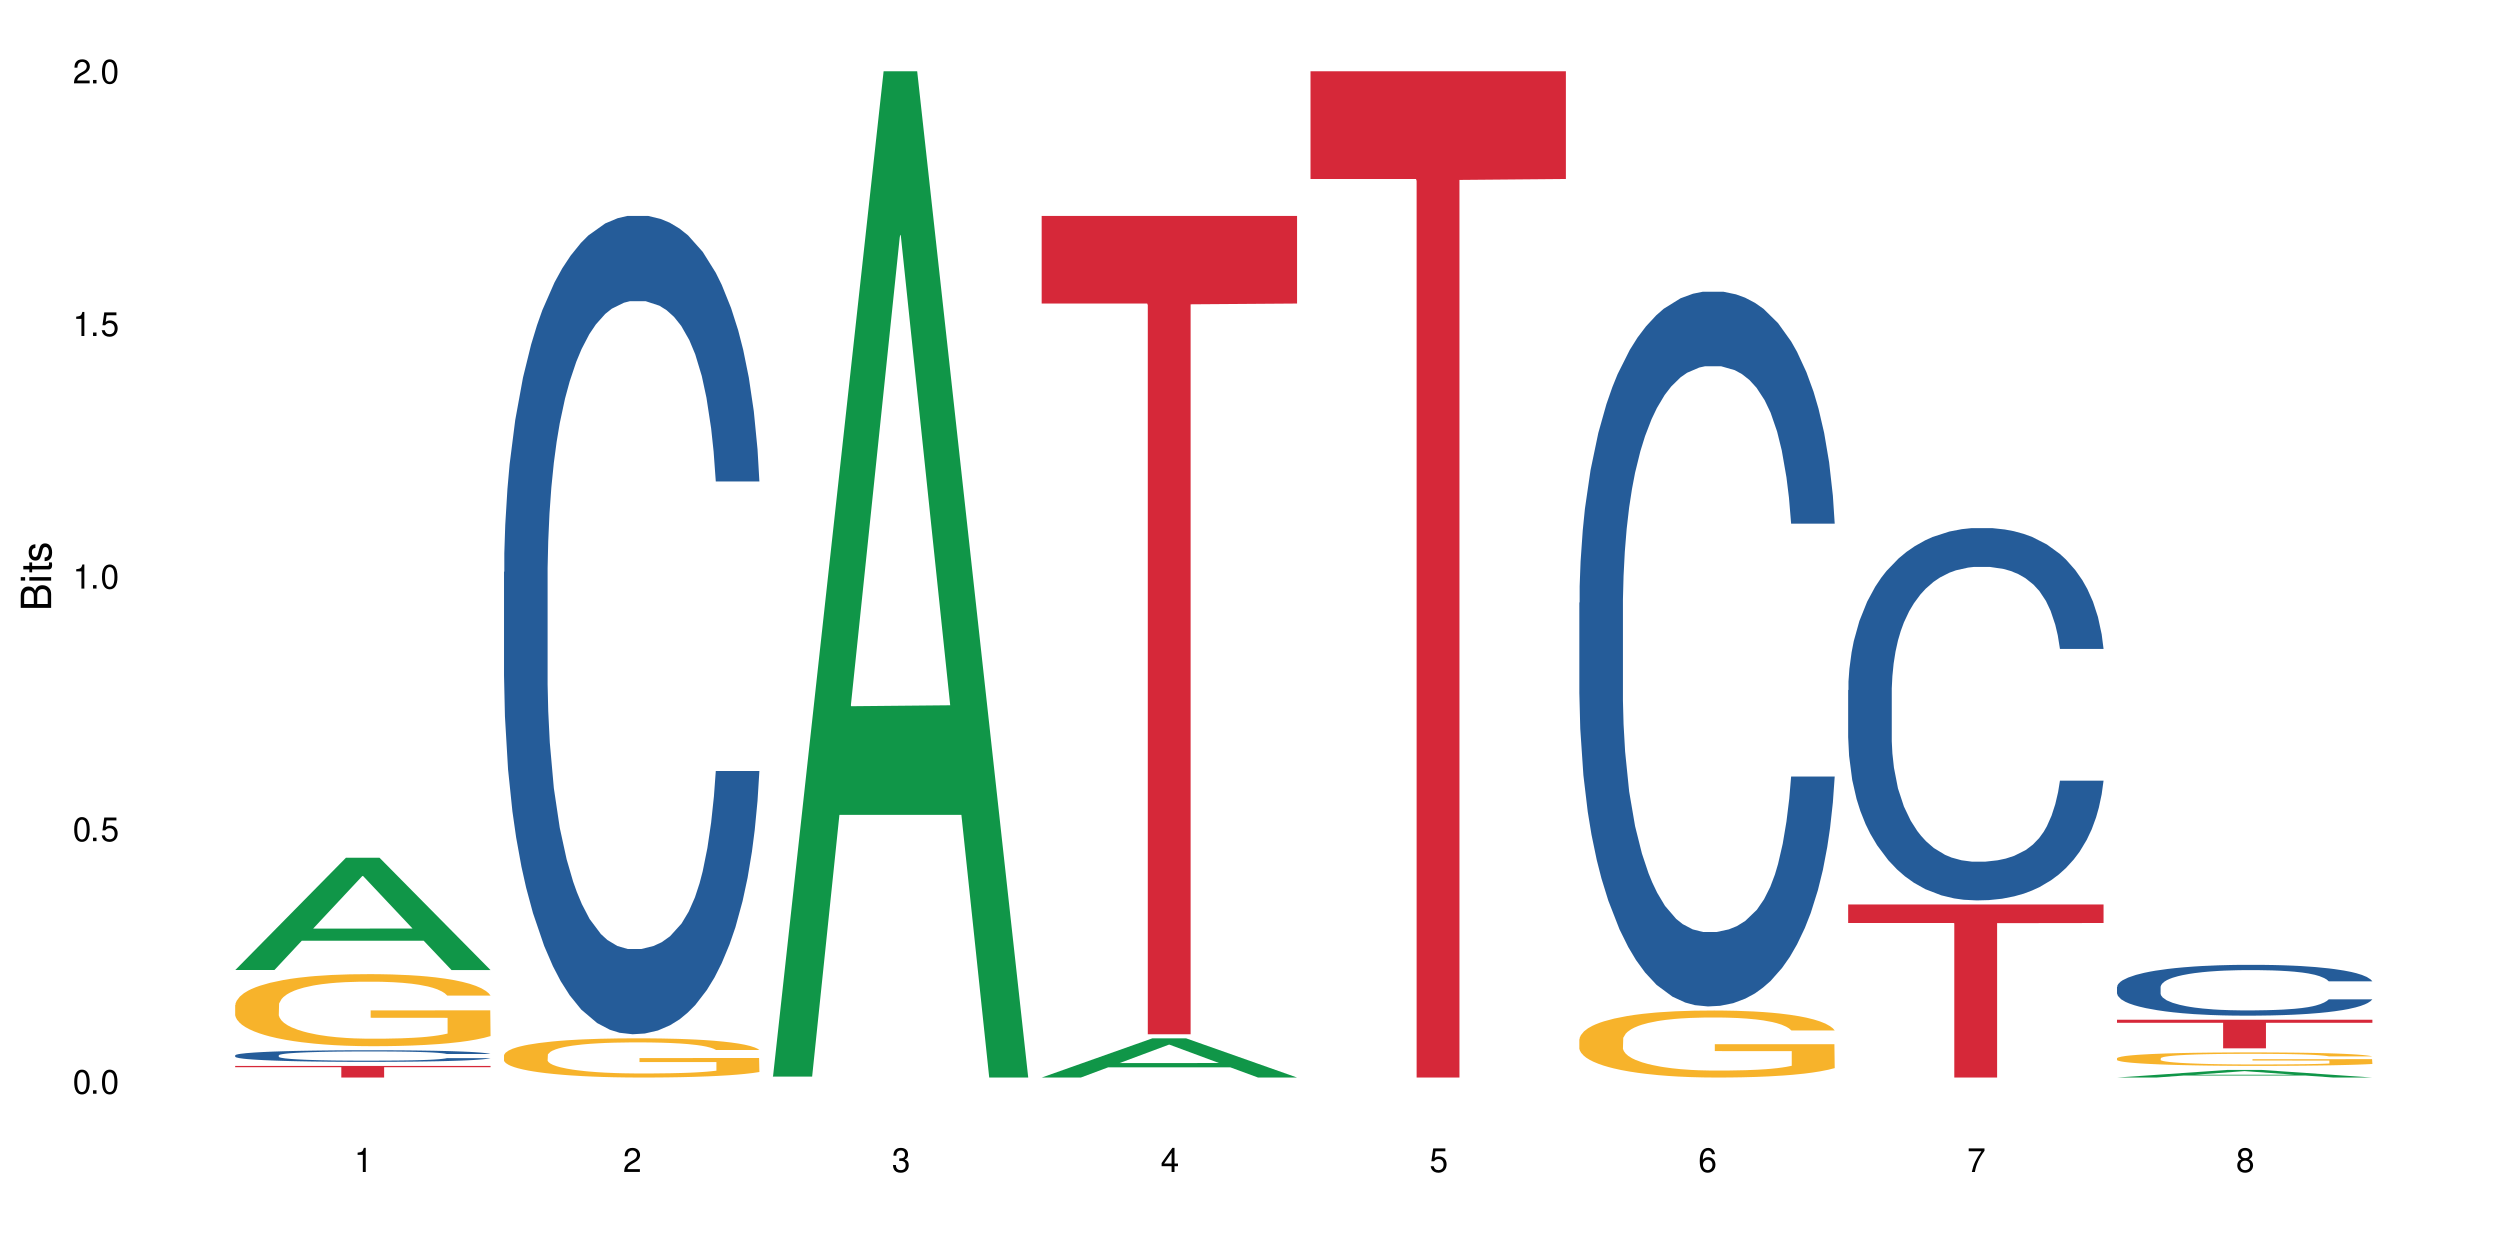 <?xml version="1.0" encoding="UTF-8"?>
<svg xmlns="http://www.w3.org/2000/svg" xmlns:xlink="http://www.w3.org/1999/xlink" width="720" height="360" viewBox="0 0 720 360">
<defs>
<g>
<g id="glyph-0-0">
</g>
<g id="glyph-0-1">
<path d="M 2.641 -6.938 C 2 -6.938 1.422 -6.656 1.078 -6.172 C 0.641 -5.562 0.406 -4.641 0.406 -3.359 C 0.406 -1.016 1.188 0.219 2.641 0.219 C 4.078 0.219 4.859 -1.016 4.859 -3.297 C 4.859 -4.641 4.656 -5.547 4.203 -6.172 C 3.844 -6.656 3.281 -6.938 2.641 -6.938 Z M 2.641 -6.188 C 3.547 -6.188 4 -5.25 4 -3.375 C 4 -1.406 3.562 -0.484 2.625 -0.484 C 1.734 -0.484 1.281 -1.438 1.281 -3.344 C 1.281 -5.25 1.734 -6.188 2.641 -6.188 Z M 2.641 -6.188 "/>
</g>
<g id="glyph-0-2">
<path d="M 1.828 -1 L 0.828 -1 L 0.828 0 L 1.828 0 Z M 1.828 -1 "/>
</g>
<g id="glyph-0-3">
<path d="M 4.562 -6.797 L 1.062 -6.797 L 0.547 -3.094 L 1.328 -3.094 C 1.719 -3.562 2.047 -3.734 2.578 -3.734 C 3.484 -3.734 4.062 -3.109 4.062 -2.094 C 4.062 -1.125 3.484 -0.531 2.578 -0.531 C 1.828 -0.531 1.375 -0.906 1.188 -1.672 L 0.328 -1.672 C 0.453 -1.109 0.547 -0.844 0.75 -0.594 C 1.125 -0.078 1.828 0.219 2.594 0.219 C 3.969 0.219 4.922 -0.781 4.922 -2.219 C 4.922 -3.562 4.031 -4.484 2.719 -4.484 C 2.25 -4.484 1.859 -4.359 1.469 -4.062 L 1.734 -5.969 L 4.562 -5.969 Z M 4.562 -6.797 "/>
</g>
<g id="glyph-0-4">
<path d="M 2.484 -4.938 L 2.484 0 L 3.328 0 L 3.328 -6.938 L 2.766 -6.938 C 2.469 -5.875 2.281 -5.734 0.984 -5.562 L 0.984 -4.938 Z M 2.484 -4.938 "/>
</g>
<g id="glyph-0-5">
<path d="M 4.859 -0.828 L 1.281 -0.828 C 1.359 -1.406 1.672 -1.781 2.5 -2.281 L 3.469 -2.828 C 4.406 -3.344 4.906 -4.062 4.906 -4.906 C 4.906 -5.484 4.672 -6.031 4.266 -6.406 C 3.859 -6.766 3.375 -6.938 2.719 -6.938 C 1.859 -6.938 1.219 -6.625 0.844 -6.031 C 0.609 -5.672 0.5 -5.234 0.484 -4.531 L 1.328 -4.531 C 1.359 -5.016 1.406 -5.281 1.531 -5.516 C 1.75 -5.938 2.188 -6.203 2.703 -6.203 C 3.469 -6.203 4.031 -5.641 4.031 -4.891 C 4.031 -4.344 3.719 -3.859 3.125 -3.516 L 2.234 -3 C 0.812 -2.172 0.406 -1.531 0.328 -0.016 L 4.859 -0.016 Z M 4.859 -0.828 "/>
</g>
<g id="glyph-0-6">
<path d="M 2.125 -3.188 L 2.578 -3.188 C 3.5 -3.188 3.984 -2.766 3.984 -1.922 C 3.984 -1.062 3.469 -0.531 2.594 -0.531 C 1.656 -0.531 1.203 -1 1.156 -2.016 L 0.312 -2.016 C 0.344 -1.453 0.438 -1.094 0.609 -0.781 C 0.953 -0.109 1.625 0.219 2.547 0.219 C 3.953 0.219 4.859 -0.625 4.859 -1.938 C 4.859 -2.828 4.516 -3.297 3.703 -3.594 C 4.344 -3.844 4.656 -4.328 4.656 -5.031 C 4.656 -6.219 3.875 -6.938 2.578 -6.938 C 1.203 -6.938 0.484 -6.172 0.453 -4.703 L 1.297 -4.703 C 1.312 -5.125 1.344 -5.359 1.453 -5.578 C 1.641 -5.969 2.062 -6.203 2.594 -6.203 C 3.344 -6.203 3.797 -5.75 3.797 -5 C 3.797 -4.516 3.609 -4.219 3.25 -4.047 C 3.016 -3.953 2.703 -3.922 2.125 -3.906 Z M 2.125 -3.188 "/>
</g>
<g id="glyph-0-7">
<path d="M 3.141 -1.672 L 3.141 0 L 3.984 0 L 3.984 -1.672 L 4.984 -1.672 L 4.984 -2.438 L 3.984 -2.438 L 3.984 -6.938 L 3.359 -6.938 L 0.266 -2.578 L 0.266 -1.672 Z M 3.141 -2.438 L 1 -2.438 L 3.141 -5.5 Z M 3.141 -2.438 "/>
</g>
<g id="glyph-0-8">
<path d="M 4.781 -5.125 C 4.609 -6.266 3.891 -6.938 2.844 -6.938 C 2.094 -6.938 1.422 -6.578 1.031 -5.953 C 0.594 -5.266 0.406 -4.422 0.406 -3.172 C 0.406 -2 0.578 -1.25 0.984 -0.641 C 1.359 -0.078 1.953 0.219 2.703 0.219 C 3.984 0.219 4.922 -0.75 4.922 -2.094 C 4.922 -3.375 4.062 -4.281 2.844 -4.281 C 2.172 -4.281 1.641 -4.031 1.281 -3.516 C 1.281 -5.234 1.828 -6.188 2.797 -6.188 C 3.391 -6.188 3.797 -5.797 3.938 -5.125 Z M 2.734 -3.531 C 3.547 -3.531 4.062 -2.953 4.062 -2.031 C 4.062 -1.156 3.484 -0.531 2.703 -0.531 C 1.922 -0.531 1.328 -1.188 1.328 -2.078 C 1.328 -2.938 1.906 -3.531 2.734 -3.531 Z M 2.734 -3.531 "/>
</g>
<g id="glyph-0-9">
<path d="M 4.984 -6.797 L 0.438 -6.797 L 0.438 -5.969 L 4.109 -5.969 C 2.5 -3.656 1.828 -2.234 1.328 0 L 2.219 0 C 2.594 -2.172 3.453 -4.047 4.984 -6.094 Z M 4.984 -6.797 "/>
</g>
<g id="glyph-0-10">
<path d="M 3.75 -3.656 C 4.469 -4.094 4.688 -4.438 4.688 -5.078 C 4.688 -6.172 3.844 -6.938 2.641 -6.938 C 1.438 -6.938 0.594 -6.172 0.594 -5.094 C 0.594 -4.438 0.812 -4.094 1.516 -3.656 C 0.734 -3.266 0.359 -2.703 0.359 -1.922 C 0.359 -0.656 1.281 0.219 2.641 0.219 C 3.984 0.219 4.922 -0.656 4.922 -1.922 C 4.922 -2.703 4.531 -3.266 3.75 -3.656 Z M 2.641 -6.188 C 3.359 -6.188 3.812 -5.75 3.812 -5.062 C 3.812 -4.406 3.344 -3.984 2.641 -3.984 C 1.922 -3.984 1.453 -4.406 1.453 -5.078 C 1.453 -5.75 1.922 -6.188 2.641 -6.188 Z M 2.641 -3.266 C 3.484 -3.266 4.062 -2.719 4.062 -1.906 C 4.062 -1.078 3.484 -0.531 2.625 -0.531 C 1.797 -0.531 1.219 -1.094 1.219 -1.906 C 1.219 -2.719 1.781 -3.266 2.641 -3.266 Z M 2.641 -3.266 "/>
</g>
<g id="glyph-1-0">
</g>
<g id="glyph-1-1">
<path d="M 0 -0.953 L 0 -4.891 C 0 -5.719 -0.234 -6.344 -0.734 -6.797 C -1.188 -7.234 -1.812 -7.469 -2.5 -7.469 C -3.547 -7.469 -4.188 -7 -4.625 -5.875 C -4.984 -6.688 -5.625 -7.094 -6.531 -7.094 C -7.172 -7.094 -7.734 -6.859 -8.141 -6.391 C -8.562 -5.922 -8.75 -5.344 -8.75 -4.5 L -8.75 -0.953 Z M -4.984 -2.062 L -7.766 -2.062 L -7.766 -4.219 C -7.766 -4.844 -7.688 -5.203 -7.453 -5.5 C -7.219 -5.812 -6.859 -5.969 -6.375 -5.969 C -5.891 -5.969 -5.531 -5.812 -5.297 -5.5 C -5.062 -5.203 -4.984 -4.844 -4.984 -4.219 Z M -0.984 -2.062 L -4 -2.062 L -4 -4.781 C -4 -5.766 -3.438 -6.359 -2.484 -6.359 C -1.547 -6.359 -0.984 -5.766 -0.984 -4.781 Z M -0.984 -2.062 "/>
</g>
<g id="glyph-1-2">
<path d="M -6.281 -1.797 L -6.281 -0.797 L 0 -0.797 L 0 -1.797 Z M -8.75 -1.797 L -8.75 -0.797 L -7.484 -0.797 L -7.484 -1.797 Z M -8.75 -1.797 "/>
</g>
<g id="glyph-1-3">
<path d="M -6.281 -3.047 L -6.281 -2.016 L -8.016 -2.016 L -8.016 -1.016 L -6.281 -1.016 L -6.281 -0.172 L -5.469 -0.172 L -5.469 -1.016 L -0.719 -1.016 C -0.078 -1.016 0.281 -1.453 0.281 -2.234 C 0.281 -2.5 0.25 -2.719 0.188 -3.047 L -0.641 -3.047 C -0.609 -2.906 -0.594 -2.766 -0.594 -2.562 C -0.594 -2.141 -0.719 -2.016 -1.156 -2.016 L -5.469 -2.016 L -5.469 -3.047 Z M -6.281 -3.047 "/>
</g>
<g id="glyph-1-4">
<path d="M -4.531 -5.25 C -5.766 -5.25 -6.469 -4.422 -6.469 -2.969 C -6.469 -1.516 -5.719 -0.562 -4.547 -0.562 C -3.562 -0.562 -3.094 -1.062 -2.734 -2.562 L -2.516 -3.484 C -2.344 -4.188 -2.094 -4.469 -1.641 -4.469 C -1.047 -4.469 -0.641 -3.875 -0.641 -3 C -0.641 -2.453 -0.797 -2 -1.062 -1.75 C -1.25 -1.594 -1.422 -1.531 -1.875 -1.469 L -1.875 -0.406 C -0.422 -0.453 0.281 -1.266 0.281 -2.922 C 0.281 -4.5 -0.5 -5.516 -1.719 -5.516 C -2.656 -5.516 -3.172 -4.984 -3.469 -3.734 L -3.703 -2.766 C -3.891 -1.953 -4.156 -1.609 -4.594 -1.609 C -5.188 -1.609 -5.547 -2.125 -5.547 -2.938 C -5.547 -3.75 -5.203 -4.172 -4.531 -4.203 Z M -4.531 -5.25 "/>
</g>
</g>
</defs>
<rect x="-72" y="-36" width="864" height="432" fill="rgb(100%, 100%, 100%)" fill-opacity="1"/>
<path fill-rule="nonzero" fill="rgb(6.275%, 58.824%, 28.235%)" fill-opacity="1" d="M 67.73 279.355 L 67.809 279.324 L 99.637 247.027 L 109.301 247.027 L 141.281 279.387 L 130.047 279.387 L 122.031 270.941 L 86.906 270.941 L 79.047 279.355 L 67.73 279.355 L 90.285 267.445 L 118.809 267.414 L 104.586 252.312 L 104.43 252.281 L 104.27 252.375 L 90.207 267.414 L 90.285 267.445 Z M 67.73 279.355 "/>
<path fill-rule="nonzero" fill="rgb(14.51%, 36.078%, 60%)" fill-opacity="1" d="M 67.73 303.926 L 67.82 303.926 L 67.82 303.852 L 68.09 303.734 L 68.719 303.586 L 69.344 303.488 L 70.961 303.305 L 73.203 303.133 L 75.535 302.996 L 77.238 302.918 L 78.766 302.855 L 82.262 302.742 L 84.504 302.684 L 86.926 302.633 L 89.887 302.582 L 92.039 302.551 L 96.883 302.5 L 100.469 302.48 L 103.25 302.469 L 109.262 302.469 L 112.848 302.484 L 115.449 302.496 L 118.32 302.523 L 120.742 302.551 L 124.957 302.617 L 128.727 302.703 L 130.43 302.754 L 133.121 302.848 L 135.184 302.938 L 136.617 303.02 L 138.234 303.133 L 139.668 303.27 L 140.746 303.426 L 141.281 303.559 L 128.727 303.559 L 128.098 303.434 L 127.379 303.34 L 126.035 303.215 L 124.688 303.125 L 122.805 303.035 L 121.102 302.98 L 118.77 302.922 L 116.707 302.883 L 114.555 302.855 L 112.488 302.836 L 108.543 302.82 L 103.969 302.82 L 102.266 302.824 L 98.766 302.852 L 96.883 302.871 L 94.191 302.914 L 92.309 302.953 L 90.066 303.016 L 88.539 303.066 L 86.656 303.148 L 85.312 303.219 L 83.785 303.32 L 82.891 303.395 L 82.082 303.48 L 81.363 303.582 L 80.828 303.688 L 80.469 303.801 L 80.289 303.914 L 80.289 304.387 L 80.469 304.496 L 80.918 304.625 L 82.082 304.812 L 83.785 304.977 L 85.762 305.102 L 87.645 305.195 L 88.719 305.238 L 90.156 305.285 L 92.398 305.348 L 95.629 305.41 L 97.512 305.434 L 100.383 305.457 L 103.34 305.469 L 107.289 305.469 L 110.785 305.457 L 113.117 305.441 L 115.539 305.418 L 118.859 305.367 L 120.922 305.316 L 122.715 305.258 L 124.062 305.199 L 124.957 305.152 L 126.305 305.059 L 127.379 304.953 L 128.188 304.848 L 128.727 304.742 L 141.281 304.742 L 140.746 304.863 L 139.938 304.984 L 139.129 305.074 L 137.875 305.18 L 136.441 305.273 L 134.375 305.383 L 132.672 305.453 L 130.43 305.527 L 128.367 305.586 L 126.125 305.641 L 122.805 305.699 L 120.652 305.73 L 118.32 305.758 L 115.539 305.781 L 112.043 305.805 L 108.273 305.816 L 104.777 305.82 L 101.008 305.812 L 98.227 305.801 L 94.551 305.773 L 89.977 305.719 L 86.656 305.66 L 84.055 305.602 L 81.812 305.539 L 79.301 305.457 L 76.074 305.324 L 74.098 305.219 L 72.754 305.133 L 71.23 305.016 L 70.152 304.906 L 68.898 304.734 L 68 304.52 L 67.73 304.352 Z M 67.73 303.926 "/>
<path fill-rule="nonzero" fill="rgb(96.863%, 70.196%, 16.863%)" fill-opacity="1" d="M 67.73 289.441 L 67.82 289.422 L 67.82 289.043 L 68.18 288.191 L 69.078 287.016 L 70.242 286.047 L 71.5 285.289 L 72.305 284.891 L 73.652 284.324 L 74.816 283.906 L 77.777 283.051 L 81.543 282.258 L 83.609 281.914 L 85.941 281.594 L 89.258 281.234 L 90.785 281.102 L 95.449 280.797 L 100.738 280.609 L 106.57 280.551 L 109.262 280.57 L 112.938 280.645 L 117.961 280.855 L 120.832 281.043 L 123.074 281.234 L 125.406 281.48 L 128.277 281.859 L 130.969 282.312 L 133.121 282.77 L 135.273 283.336 L 137.066 283.945 L 138.594 284.605 L 139.938 285.402 L 140.746 286.066 L 141.281 286.73 L 128.816 286.73 L 128.098 286.066 L 127.289 285.555 L 125.945 284.93 L 124.598 284.473 L 123.254 284.113 L 120.742 283.621 L 118.59 283.316 L 115.898 283.051 L 113.297 282.883 L 110.336 282.77 L 108.543 282.73 L 103.789 282.73 L 99.484 282.863 L 96.973 283.016 L 95.18 283.168 L 92.668 283.449 L 91.141 283.68 L 90.246 283.828 L 87.555 284.418 L 85.762 284.949 L 84.773 285.309 L 83.52 285.879 L 82.621 286.391 L 81.633 287.148 L 81.098 287.715 L 80.379 289.004 L 80.289 292.418 L 80.559 293.137 L 81.098 293.914 L 81.812 294.598 L 82.891 295.316 L 83.965 295.867 L 85.852 296.605 L 87.465 297.098 L 88.719 297.422 L 91.141 297.934 L 92.129 298.102 L 94.461 298.445 L 96.883 298.711 L 99.844 298.938 L 102.086 299.051 L 105.672 299.145 L 110.246 299.145 L 115.629 299.031 L 119.039 298.879 L 121.371 298.73 L 122.895 298.598 L 124.777 298.387 L 126.125 298.199 L 127.379 297.988 L 128.906 297.668 L 128.906 293.137 L 106.75 293.117 L 106.75 290.996 L 141.195 290.977 L 141.281 298.387 L 139.398 298.898 L 137.066 299.391 L 134.824 299.77 L 132.492 300.094 L 129.176 300.453 L 126.484 300.68 L 122.355 300.945 L 118.59 301.117 L 114.645 301.23 L 111.145 301.289 L 107.02 301.305 L 103.34 301.27 L 99.395 301.156 L 96.254 301.004 L 93.383 300.812 L 90.516 300.566 L 86.926 300.168 L 84.594 299.848 L 82.172 299.449 L 79.75 298.977 L 77.598 298.465 L 76.164 298.066 L 74.727 297.609 L 73.203 297.043 L 71.766 296.398 L 70.691 295.809 L 69.703 295.145 L 68.988 294.52 L 68.27 293.668 L 67.91 292.984 L 67.73 292.398 Z M 67.73 289.441 "/>
<path fill-rule="nonzero" fill="rgb(83.922%, 15.686%, 22.353%)" fill-opacity="1" d="M 67.73 306.984 L 141.281 306.984 L 141.281 307.344 L 110.629 307.344 L 110.629 310.332 L 98.297 310.332 L 98.297 307.348 L 98.117 307.344 L 67.73 307.344 Z M 67.73 306.984 "/>
<path fill-rule="nonzero" fill="rgb(14.51%, 36.078%, 60%)" fill-opacity="1" d="M 145.156 164.734 L 145.242 164.52 L 145.242 159.348 L 145.512 151.164 L 146.141 140.824 L 146.77 133.715 L 148.383 121.004 L 150.625 108.723 L 152.957 99.246 L 154.664 93.645 L 156.188 89.336 L 159.684 81.367 L 161.93 77.273 L 164.352 73.609 L 167.309 69.949 L 169.461 67.793 L 174.305 64.348 L 177.895 62.84 L 180.676 62.191 L 186.684 62.191 L 190.273 63.055 L 192.875 64.133 L 195.742 65.855 L 198.164 67.793 L 202.383 72.531 L 206.148 78.566 L 207.852 82.012 L 210.543 88.691 L 212.605 95.152 L 214.043 100.754 L 215.656 108.723 L 217.094 118.418 L 218.168 129.406 L 218.707 138.668 L 206.148 138.668 L 205.52 130.051 L 204.805 123.375 L 203.457 114.539 L 202.113 108.293 L 200.23 102.047 L 198.523 97.953 L 196.191 93.859 L 194.129 91.273 L 191.977 89.336 L 189.914 88.043 L 185.969 86.75 L 181.391 86.75 L 179.688 87.184 L 176.191 88.906 L 174.305 90.414 L 171.613 93.43 L 169.73 96.23 L 167.488 100.539 L 165.965 104.199 L 164.082 109.801 L 162.734 114.758 L 161.211 121.867 L 160.312 127.25 L 159.508 133.281 L 158.789 140.391 L 158.25 147.93 L 157.891 155.902 L 157.711 163.656 L 157.711 197.047 L 157.891 204.805 L 158.34 213.852 L 159.508 226.992 L 161.211 238.41 L 163.184 247.457 L 165.066 253.922 L 166.145 256.938 L 167.578 260.383 L 169.82 264.691 L 173.051 269 L 174.934 270.723 L 177.805 272.445 L 180.766 273.309 L 184.711 273.309 L 188.211 272.445 L 190.543 271.371 L 192.965 269.648 L 196.281 265.984 L 198.344 262.539 L 200.141 258.445 L 201.484 254.352 L 202.383 250.906 L 203.727 244.227 L 204.805 236.902 L 205.609 229.363 L 206.148 222.039 L 218.707 222.039 L 218.168 230.656 L 217.359 239.055 L 216.555 245.305 L 215.297 252.844 L 213.863 259.523 L 211.801 267.062 L 210.094 272.016 L 207.852 277.402 L 205.789 281.496 L 203.547 285.156 L 200.23 289.465 L 198.074 291.621 L 195.742 293.559 L 192.965 295.281 L 189.465 296.789 L 185.699 297.652 L 182.199 297.867 L 178.434 297.438 L 175.652 296.574 L 171.973 294.637 L 167.398 290.758 L 164.082 286.664 L 161.48 282.57 L 159.238 278.262 L 156.727 272.445 L 153.496 262.969 L 151.523 255.645 L 150.176 249.613 L 148.652 241.211 L 147.574 233.672 L 146.32 221.605 L 145.422 206.312 L 145.156 194.465 Z M 145.156 164.734 "/>
<path fill-rule="nonzero" fill="rgb(96.863%, 70.196%, 16.863%)" fill-opacity="1" d="M 145.156 303.871 L 145.242 303.859 L 145.242 303.656 L 145.602 303.191 L 146.5 302.551 L 147.664 302.023 L 148.922 301.613 L 149.73 301.395 L 151.074 301.086 L 152.242 300.859 L 155.199 300.395 L 158.969 299.961 L 161.031 299.773 L 163.363 299.598 L 166.684 299.402 L 168.207 299.332 L 172.871 299.164 L 178.164 299.062 L 183.992 299.031 L 186.684 299.043 L 190.363 299.082 L 195.387 299.195 L 198.254 299.301 L 200.496 299.402 L 202.828 299.535 L 205.699 299.742 L 208.391 299.992 L 210.543 300.238 L 212.695 300.547 L 214.492 300.879 L 216.016 301.238 L 217.359 301.672 L 218.168 302.035 L 218.707 302.395 L 206.238 302.395 L 205.52 302.035 L 204.715 301.754 L 203.367 301.414 L 202.023 301.168 L 200.676 300.973 L 198.164 300.703 L 196.012 300.539 L 193.32 300.395 L 190.723 300.301 L 187.762 300.238 L 185.969 300.219 L 181.211 300.219 L 176.906 300.289 L 174.395 300.371 L 172.602 300.457 L 170.09 300.609 L 168.566 300.734 L 167.668 300.816 L 164.977 301.137 L 163.184 301.426 L 162.195 301.621 L 160.941 301.93 L 160.043 302.211 L 159.059 302.621 L 158.52 302.934 L 157.801 303.633 L 157.711 305.492 L 157.98 305.883 L 158.52 306.309 L 159.238 306.68 L 160.312 307.07 L 161.391 307.371 L 163.273 307.773 L 164.887 308.043 L 166.145 308.215 L 168.566 308.496 L 169.551 308.59 L 171.883 308.773 L 174.305 308.918 L 177.266 309.043 L 179.508 309.105 L 183.098 309.156 L 187.672 309.156 L 193.055 309.094 L 196.461 309.012 L 198.793 308.93 L 200.32 308.855 L 202.203 308.742 L 203.547 308.641 L 204.805 308.527 L 206.328 308.352 L 206.328 305.883 L 184.172 305.875 L 184.172 304.719 L 218.617 304.707 L 218.707 308.742 L 216.824 309.023 L 214.492 309.289 L 212.25 309.496 L 209.918 309.672 L 206.598 309.867 L 203.906 309.992 L 199.781 310.137 L 196.012 310.23 L 192.066 310.293 L 188.566 310.32 L 184.441 310.332 L 180.766 310.312 L 176.816 310.25 L 173.68 310.168 L 170.809 310.062 L 167.938 309.93 L 164.352 309.715 L 162.016 309.539 L 159.594 309.32 L 157.172 309.062 L 155.02 308.785 L 153.586 308.566 L 152.152 308.32 L 150.625 308.012 L 149.191 307.66 L 148.113 307.34 L 147.129 306.977 L 146.41 306.637 L 145.691 306.172 L 145.332 305.801 L 145.156 305.48 Z M 145.156 303.871 "/>
<path fill-rule="nonzero" fill="rgb(6.275%, 58.824%, 28.235%)" fill-opacity="1" d="M 222.578 310.059 L 222.656 309.789 L 254.48 20.527 L 264.148 20.527 L 296.129 310.332 L 284.895 310.332 L 276.879 234.684 L 241.75 234.684 L 233.895 310.059 L 222.578 310.059 L 245.129 203.391 L 273.656 203.117 L 259.434 67.875 L 259.273 67.602 L 259.117 68.418 L 245.051 203.117 L 245.129 203.391 Z M 222.578 310.059 "/>
<path fill-rule="nonzero" fill="rgb(6.275%, 58.824%, 28.235%)" fill-opacity="1" d="M 300 310.32 L 300.078 310.312 L 331.906 299.031 L 341.57 299.031 L 373.555 310.332 L 362.316 310.332 L 354.301 307.383 L 319.176 307.383 L 311.316 310.32 L 300 310.32 L 322.555 306.16 L 351.078 306.152 L 336.855 300.879 L 336.699 300.867 L 336.543 300.898 L 322.477 306.152 L 322.555 306.16 Z M 300 310.32 "/>
<path fill-rule="nonzero" fill="rgb(83.922%, 15.686%, 22.353%)" fill-opacity="1" d="M 300 62.191 L 373.555 62.191 L 373.555 87.418 L 342.898 87.641 L 342.898 297.867 L 330.566 297.867 L 330.566 87.863 L 330.387 87.418 L 300 87.418 Z M 300 62.191 "/>
<path fill-rule="nonzero" fill="rgb(83.922%, 15.686%, 22.353%)" fill-opacity="1" d="M 377.426 20.527 L 450.977 20.527 L 450.977 51.547 L 420.324 51.82 L 420.324 310.332 L 407.988 310.332 L 407.988 52.094 L 407.809 51.547 L 377.426 51.547 Z M 377.426 20.527 "/>
<path fill-rule="nonzero" fill="rgb(14.51%, 36.078%, 60%)" fill-opacity="1" d="M 454.848 173.586 L 454.938 173.395 L 454.938 168.879 L 455.207 161.73 L 455.836 152.699 L 456.461 146.492 L 458.078 135.391 L 460.32 124.664 L 462.652 116.387 L 464.355 111.496 L 465.879 107.734 L 469.379 100.77 L 471.621 97.195 L 474.043 93.996 L 477.004 90.801 L 479.156 88.918 L 484 85.906 L 487.586 84.59 L 490.367 84.027 L 496.379 84.027 L 499.965 84.777 L 502.566 85.719 L 505.438 87.223 L 507.859 88.918 L 512.074 93.059 L 515.844 98.324 L 517.547 101.336 L 520.238 107.168 L 522.301 112.812 L 523.734 117.703 L 525.352 124.664 L 526.785 133.133 L 527.863 142.727 L 528.398 150.82 L 515.844 150.82 L 515.215 143.293 L 514.496 137.461 L 513.152 129.746 L 511.805 124.289 L 509.922 118.832 L 508.219 115.258 L 505.887 111.684 L 503.824 109.426 L 501.672 107.734 L 499.605 106.605 L 495.66 105.477 L 491.086 105.477 L 489.383 105.852 L 485.883 107.355 L 484 108.672 L 481.309 111.309 L 479.426 113.754 L 477.184 117.516 L 475.656 120.715 L 473.773 125.605 L 472.43 129.934 L 470.902 136.145 L 470.008 140.848 L 469.199 146.113 L 468.48 152.324 L 467.945 158.91 L 467.586 165.871 L 467.406 172.645 L 467.406 201.809 L 467.586 208.578 L 468.035 216.48 L 469.199 227.961 L 470.902 237.93 L 472.879 245.832 L 474.762 251.477 L 475.836 254.113 L 477.273 257.121 L 479.516 260.887 L 482.742 264.648 L 484.629 266.152 L 487.496 267.66 L 490.457 268.41 L 494.406 268.41 L 497.902 267.66 L 500.234 266.719 L 502.656 265.211 L 505.977 262.016 L 508.039 259.004 L 509.832 255.43 L 511.18 251.855 L 512.074 248.844 L 513.422 243.012 L 514.496 236.613 L 515.305 230.027 L 515.844 223.633 L 528.398 223.633 L 527.863 231.156 L 527.055 238.496 L 526.246 243.953 L 524.992 250.539 L 523.555 256.371 L 521.492 262.953 L 519.789 267.281 L 517.547 271.984 L 515.484 275.562 L 513.242 278.758 L 509.922 282.523 L 507.77 284.402 L 505.438 286.098 L 502.656 287.602 L 499.16 288.918 L 495.391 289.672 L 491.895 289.859 L 488.125 289.484 L 485.344 288.73 L 481.668 287.039 L 477.094 283.652 L 473.773 280.078 L 471.172 276.5 L 468.93 272.738 L 466.418 267.66 L 463.191 259.379 L 461.215 252.984 L 459.871 247.715 L 458.348 240.379 L 457.27 233.793 L 456.016 223.254 L 455.117 209.898 L 454.848 199.551 Z M 454.848 173.586 "/>
<path fill-rule="nonzero" fill="rgb(96.863%, 70.196%, 16.863%)" fill-opacity="1" d="M 454.848 299.293 L 454.938 299.277 L 454.938 298.922 L 455.297 298.129 L 456.191 297.035 L 457.359 296.137 L 458.613 295.434 L 459.422 295.062 L 460.77 294.531 L 461.934 294.145 L 464.895 293.352 L 468.66 292.609 L 470.723 292.293 L 473.055 291.992 L 476.375 291.66 L 477.898 291.535 L 482.562 291.254 L 487.855 291.078 L 493.688 291.023 L 496.379 291.043 L 500.055 291.113 L 505.078 291.305 L 507.949 291.484 L 510.191 291.66 L 512.523 291.887 L 515.395 292.242 L 518.086 292.664 L 520.238 293.086 L 522.391 293.617 L 524.184 294.18 L 525.711 294.797 L 527.055 295.539 L 527.863 296.156 L 528.398 296.773 L 515.934 296.773 L 515.215 296.156 L 514.406 295.68 L 513.062 295.098 L 511.715 294.676 L 510.371 294.34 L 507.859 293.879 L 505.707 293.598 L 503.016 293.352 L 500.414 293.191 L 497.453 293.086 L 495.66 293.051 L 490.906 293.051 L 486.602 293.176 L 484.09 293.316 L 482.297 293.457 L 479.785 293.723 L 478.258 293.934 L 477.363 294.074 L 474.672 294.621 L 472.879 295.113 L 471.891 295.449 L 470.633 295.98 L 469.738 296.453 L 468.75 297.16 L 468.211 297.688 L 467.496 298.887 L 467.406 302.062 L 467.676 302.734 L 468.211 303.457 L 468.93 304.09 L 470.008 304.762 L 471.082 305.273 L 472.965 305.961 L 474.582 306.418 L 475.836 306.719 L 478.258 307.195 L 479.246 307.352 L 481.578 307.668 L 484 307.918 L 486.961 308.129 L 489.203 308.234 L 492.789 308.32 L 497.363 308.32 L 502.746 308.215 L 506.156 308.074 L 508.488 307.934 L 510.012 307.812 L 511.895 307.617 L 513.242 307.441 L 514.496 307.246 L 516.023 306.945 L 516.023 302.734 L 493.867 302.715 L 493.867 300.738 L 528.309 300.723 L 528.398 307.617 L 526.516 308.094 L 524.184 308.551 L 521.941 308.902 L 519.609 309.203 L 516.289 309.539 L 513.602 309.75 L 509.473 309.996 L 505.707 310.156 L 501.758 310.262 L 498.262 310.316 L 494.137 310.332 L 490.457 310.297 L 486.512 310.191 L 483.371 310.051 L 480.5 309.875 L 477.633 309.645 L 474.043 309.273 L 471.711 308.977 L 469.289 308.605 L 466.867 308.164 L 464.715 307.688 L 463.281 307.316 L 461.844 306.895 L 460.32 306.363 L 458.883 305.766 L 457.809 305.219 L 456.82 304.602 L 456.102 304.02 L 455.387 303.227 L 455.027 302.59 L 454.848 302.043 Z M 454.848 299.293 "/>
<path fill-rule="nonzero" fill="rgb(14.51%, 36.078%, 60%)" fill-opacity="1" d="M 532.27 198.754 L 532.359 198.656 L 532.359 196.305 L 532.629 192.578 L 533.258 187.875 L 533.887 184.641 L 535.5 178.859 L 537.742 173.27 L 540.074 168.957 L 541.777 166.41 L 543.305 164.449 L 546.801 160.824 L 549.043 158.961 L 551.465 157.293 L 554.426 155.629 L 556.578 154.648 L 561.422 153.082 L 565.012 152.395 L 567.793 152.102 L 573.801 152.102 L 577.391 152.492 L 579.992 152.98 L 582.859 153.766 L 585.281 154.648 L 589.5 156.805 L 593.266 159.551 L 594.969 161.117 L 597.66 164.156 L 599.723 167.098 L 601.16 169.645 L 602.773 173.27 L 604.207 177.68 L 605.285 182.68 L 605.824 186.895 L 593.266 186.895 L 592.637 182.973 L 591.922 179.938 L 590.574 175.918 L 589.23 173.074 L 587.344 170.23 L 585.641 168.371 L 583.309 166.508 L 581.246 165.332 L 579.094 164.449 L 577.031 163.863 L 573.082 163.273 L 568.508 163.273 L 566.805 163.469 L 563.305 164.254 L 561.422 164.941 L 558.73 166.312 L 556.848 167.586 L 554.605 169.547 L 553.082 171.211 L 551.199 173.762 L 549.852 176.016 L 548.328 179.25 L 547.43 181.699 L 546.621 184.445 L 545.906 187.68 L 545.367 191.109 L 545.008 194.734 L 544.828 198.266 L 544.828 213.457 L 545.008 216.984 L 545.457 221.102 L 546.621 227.078 L 548.328 232.273 L 550.301 236.391 L 552.184 239.332 L 553.262 240.703 L 554.695 242.273 L 556.938 244.23 L 560.168 246.191 L 562.051 246.977 L 564.922 247.762 L 567.883 248.152 L 571.828 248.152 L 575.324 247.762 L 577.656 247.27 L 580.078 246.484 L 583.398 244.82 L 585.461 243.25 L 587.254 241.391 L 588.602 239.527 L 589.5 237.957 L 590.844 234.922 L 591.922 231.59 L 592.727 228.156 L 593.266 224.824 L 605.824 224.824 L 605.285 228.746 L 604.477 232.566 L 603.672 235.41 L 602.414 238.84 L 600.98 241.879 L 598.918 245.309 L 597.211 247.562 L 594.969 250.016 L 592.906 251.875 L 590.664 253.543 L 587.344 255.504 L 585.191 256.484 L 582.859 257.367 L 580.078 258.148 L 576.582 258.836 L 572.816 259.227 L 569.316 259.324 L 565.551 259.129 L 562.77 258.738 L 559.09 257.855 L 554.516 256.09 L 551.199 254.23 L 548.598 252.367 L 546.355 250.406 L 543.844 247.762 L 540.613 243.449 L 538.641 240.117 L 537.293 237.371 L 535.77 233.547 L 534.691 230.117 L 533.438 224.629 L 532.539 217.672 L 532.27 212.281 Z M 532.27 198.754 "/>
<path fill-rule="nonzero" fill="rgb(83.922%, 15.686%, 22.353%)" fill-opacity="1" d="M 532.27 260.488 L 605.824 260.488 L 605.824 265.824 L 575.168 265.871 L 575.168 310.332 L 562.836 310.332 L 562.836 265.918 L 562.656 265.824 L 532.27 265.824 Z M 532.27 260.488 "/>
<path fill-rule="nonzero" fill="rgb(6.275%, 58.824%, 28.235%)" fill-opacity="1" d="M 609.695 310.332 L 609.773 310.328 L 641.598 308.133 L 651.266 308.133 L 683.246 310.332 L 672.008 310.332 L 663.996 309.758 L 628.867 309.758 L 621.012 310.332 L 609.695 310.332 L 632.246 309.52 L 660.773 309.52 L 646.551 308.492 L 646.391 308.492 L 646.234 308.496 L 632.168 309.52 L 632.246 309.52 Z M 609.695 310.332 "/>
<path fill-rule="nonzero" fill="rgb(14.51%, 36.078%, 60%)" fill-opacity="1" d="M 609.695 284.246 L 609.785 284.23 L 609.785 283.91 L 610.055 283.402 L 610.68 282.762 L 611.309 282.32 L 612.922 281.531 L 615.164 280.766 L 617.5 280.18 L 619.203 279.832 L 620.727 279.562 L 624.227 279.066 L 626.469 278.812 L 628.891 278.586 L 631.852 278.359 L 634.004 278.223 L 638.848 278.012 L 642.434 277.918 L 645.215 277.875 L 651.223 277.875 L 654.812 277.93 L 657.414 277.996 L 660.285 278.105 L 662.707 278.223 L 666.922 278.52 L 670.688 278.895 L 672.395 279.109 L 675.086 279.523 L 677.148 279.922 L 678.582 280.273 L 680.195 280.766 L 681.633 281.367 L 682.707 282.051 L 683.246 282.625 L 670.688 282.625 L 670.062 282.09 L 669.344 281.676 L 667.996 281.129 L 666.652 280.738 L 664.77 280.352 L 663.066 280.098 L 660.734 279.844 L 658.668 279.684 L 656.516 279.562 L 654.453 279.48 L 650.508 279.402 L 645.934 279.402 L 644.227 279.43 L 640.73 279.535 L 638.848 279.629 L 636.156 279.816 L 634.273 279.992 L 632.027 280.258 L 630.504 280.484 L 628.621 280.832 L 627.273 281.141 L 625.75 281.582 L 624.852 281.918 L 624.047 282.293 L 623.328 282.734 L 622.789 283.203 L 622.43 283.695 L 622.254 284.18 L 622.254 286.254 L 622.43 286.734 L 622.879 287.297 L 624.047 288.113 L 625.75 288.82 L 627.723 289.383 L 629.605 289.785 L 630.684 289.973 L 632.117 290.188 L 634.363 290.453 L 637.59 290.723 L 639.473 290.828 L 642.344 290.934 L 645.305 290.988 L 649.25 290.988 L 652.75 290.934 L 655.082 290.867 L 657.504 290.762 L 660.82 290.535 L 662.887 290.32 L 664.68 290.066 L 666.023 289.812 L 666.922 289.598 L 668.266 289.184 L 669.344 288.727 L 670.152 288.258 L 670.688 287.805 L 683.246 287.805 L 682.707 288.34 L 681.902 288.863 L 681.094 289.25 L 679.84 289.719 L 678.402 290.133 L 676.34 290.602 L 674.637 290.91 L 672.395 291.242 L 670.332 291.496 L 668.086 291.727 L 664.77 291.992 L 662.617 292.125 L 660.285 292.246 L 657.504 292.352 L 654.004 292.445 L 650.238 292.5 L 646.738 292.516 L 642.973 292.488 L 640.191 292.434 L 636.516 292.312 L 631.941 292.074 L 628.621 291.816 L 626.02 291.562 L 623.777 291.297 L 621.266 290.934 L 618.035 290.348 L 616.062 289.891 L 614.719 289.516 L 613.191 288.996 L 612.117 288.527 L 610.859 287.777 L 609.965 286.828 L 609.695 286.094 Z M 609.695 284.246 "/>
<path fill-rule="nonzero" fill="rgb(96.863%, 70.196%, 16.863%)" fill-opacity="1" d="M 609.695 304.754 L 609.785 304.75 L 609.785 304.68 L 610.145 304.52 L 611.039 304.301 L 612.207 304.117 L 613.461 303.977 L 614.27 303.902 L 615.613 303.797 L 616.781 303.719 L 619.742 303.559 L 623.508 303.41 L 625.57 303.348 L 627.902 303.285 L 631.223 303.219 L 632.746 303.195 L 637.41 303.137 L 642.703 303.102 L 648.535 303.09 L 651.223 303.094 L 654.902 303.109 L 659.926 303.148 L 662.797 303.184 L 665.039 303.219 L 667.371 303.266 L 670.242 303.336 L 672.93 303.422 L 675.086 303.508 L 677.238 303.613 L 679.031 303.727 L 680.555 303.848 L 681.902 304 L 682.707 304.121 L 683.246 304.246 L 670.777 304.246 L 670.062 304.121 L 669.254 304.027 L 667.91 303.91 L 666.562 303.824 L 665.219 303.758 L 662.707 303.664 L 660.555 303.609 L 657.863 303.559 L 655.262 303.527 L 652.301 303.508 L 650.508 303.5 L 645.754 303.5 L 641.449 303.523 L 638.938 303.551 L 637.141 303.582 L 634.629 303.633 L 633.105 303.676 L 632.207 303.703 L 629.52 303.812 L 627.723 303.914 L 626.738 303.98 L 625.48 304.086 L 624.586 304.184 L 623.598 304.324 L 623.059 304.43 L 622.344 304.672 L 622.254 305.309 L 622.52 305.445 L 623.059 305.59 L 623.777 305.715 L 624.852 305.852 L 625.93 305.953 L 627.812 306.094 L 629.43 306.184 L 630.684 306.246 L 633.105 306.34 L 634.094 306.371 L 636.426 306.438 L 638.848 306.484 L 641.805 306.527 L 644.047 306.551 L 647.637 306.566 L 652.211 306.566 L 657.594 306.547 L 661 306.516 L 663.332 306.488 L 664.859 306.465 L 666.742 306.426 L 668.086 306.391 L 669.344 306.352 L 670.867 306.289 L 670.867 305.445 L 648.715 305.441 L 648.715 305.043 L 683.156 305.039 L 683.246 306.426 L 681.363 306.52 L 679.031 306.613 L 676.789 306.684 L 674.457 306.742 L 671.137 306.812 L 668.445 306.855 L 664.32 306.902 L 660.555 306.934 L 656.605 306.957 L 653.109 306.969 L 648.98 306.969 L 645.305 306.965 L 641.359 306.941 L 638.219 306.914 L 635.348 306.879 L 632.477 306.832 L 628.891 306.758 L 626.559 306.699 L 624.137 306.625 L 621.715 306.535 L 619.562 306.438 L 618.125 306.363 L 616.691 306.281 L 615.164 306.172 L 613.73 306.055 L 612.656 305.941 L 611.668 305.82 L 610.949 305.703 L 610.234 305.543 L 609.875 305.414 L 609.695 305.305 Z M 609.695 304.754 "/>
<path fill-rule="nonzero" fill="rgb(83.922%, 15.686%, 22.353%)" fill-opacity="1" d="M 609.695 293.68 L 683.246 293.68 L 683.246 294.562 L 652.594 294.57 L 652.594 301.926 L 640.258 301.926 L 640.258 294.578 L 640.082 294.562 L 609.695 294.562 Z M 609.695 293.68 "/>
<g fill="rgb(0%, 0%, 0%)" fill-opacity="1">
<use xlink:href="#glyph-0-1" x="20.965" y="314.993"/>
<use xlink:href="#glyph-0-2" x="25.965" y="314.993"/>
<use xlink:href="#glyph-0-1" x="28.965" y="314.993"/>
</g>
<g fill="rgb(0%, 0%, 0%)" fill-opacity="1">
<use xlink:href="#glyph-0-1" x="20.965" y="242.251"/>
<use xlink:href="#glyph-0-2" x="25.965" y="242.251"/>
<use xlink:href="#glyph-0-3" x="28.965" y="242.251"/>
</g>
<g fill="rgb(0%, 0%, 0%)" fill-opacity="1">
<use xlink:href="#glyph-0-4" x="20.965" y="169.509"/>
<use xlink:href="#glyph-0-2" x="25.965" y="169.509"/>
<use xlink:href="#glyph-0-1" x="28.965" y="169.509"/>
</g>
<g fill="rgb(0%, 0%, 0%)" fill-opacity="1">
<use xlink:href="#glyph-0-4" x="20.965" y="96.767"/>
<use xlink:href="#glyph-0-2" x="25.965" y="96.767"/>
<use xlink:href="#glyph-0-3" x="28.965" y="96.767"/>
</g>
<g fill="rgb(0%, 0%, 0%)" fill-opacity="1">
<use xlink:href="#glyph-0-5" x="20.965" y="24.024"/>
<use xlink:href="#glyph-0-2" x="25.965" y="24.024"/>
<use xlink:href="#glyph-0-1" x="28.965" y="24.024"/>
</g>
<g fill="rgb(0%, 0%, 0%)" fill-opacity="1">
<use xlink:href="#glyph-0-4" x="102.008" y="337.532"/>
</g>
<g fill="rgb(0%, 0%, 0%)" fill-opacity="1">
<use xlink:href="#glyph-0-5" x="179.43" y="337.532"/>
</g>
<g fill="rgb(0%, 0%, 0%)" fill-opacity="1">
<use xlink:href="#glyph-0-6" x="256.855" y="337.532"/>
</g>
<g fill="rgb(0%, 0%, 0%)" fill-opacity="1">
<use xlink:href="#glyph-0-7" x="334.277" y="337.532"/>
</g>
<g fill="rgb(0%, 0%, 0%)" fill-opacity="1">
<use xlink:href="#glyph-0-3" x="411.699" y="337.532"/>
</g>
<g fill="rgb(0%, 0%, 0%)" fill-opacity="1">
<use xlink:href="#glyph-0-8" x="489.125" y="337.532"/>
</g>
<g fill="rgb(0%, 0%, 0%)" fill-opacity="1">
<use xlink:href="#glyph-0-9" x="566.547" y="337.532"/>
</g>
<g fill="rgb(0%, 0%, 0%)" fill-opacity="1">
<use xlink:href="#glyph-0-10" x="643.969" y="337.532"/>
</g>
<g fill="rgb(0%, 0%, 0%)" fill-opacity="1">
<use xlink:href="#glyph-1-1" x="14.725" y="176.012"/>
<use xlink:href="#glyph-1-2" x="14.725" y="168.012"/>
<use xlink:href="#glyph-1-3" x="14.725" y="165.012"/>
<use xlink:href="#glyph-1-4" x="14.725" y="162.012"/>
</g>
</svg>

